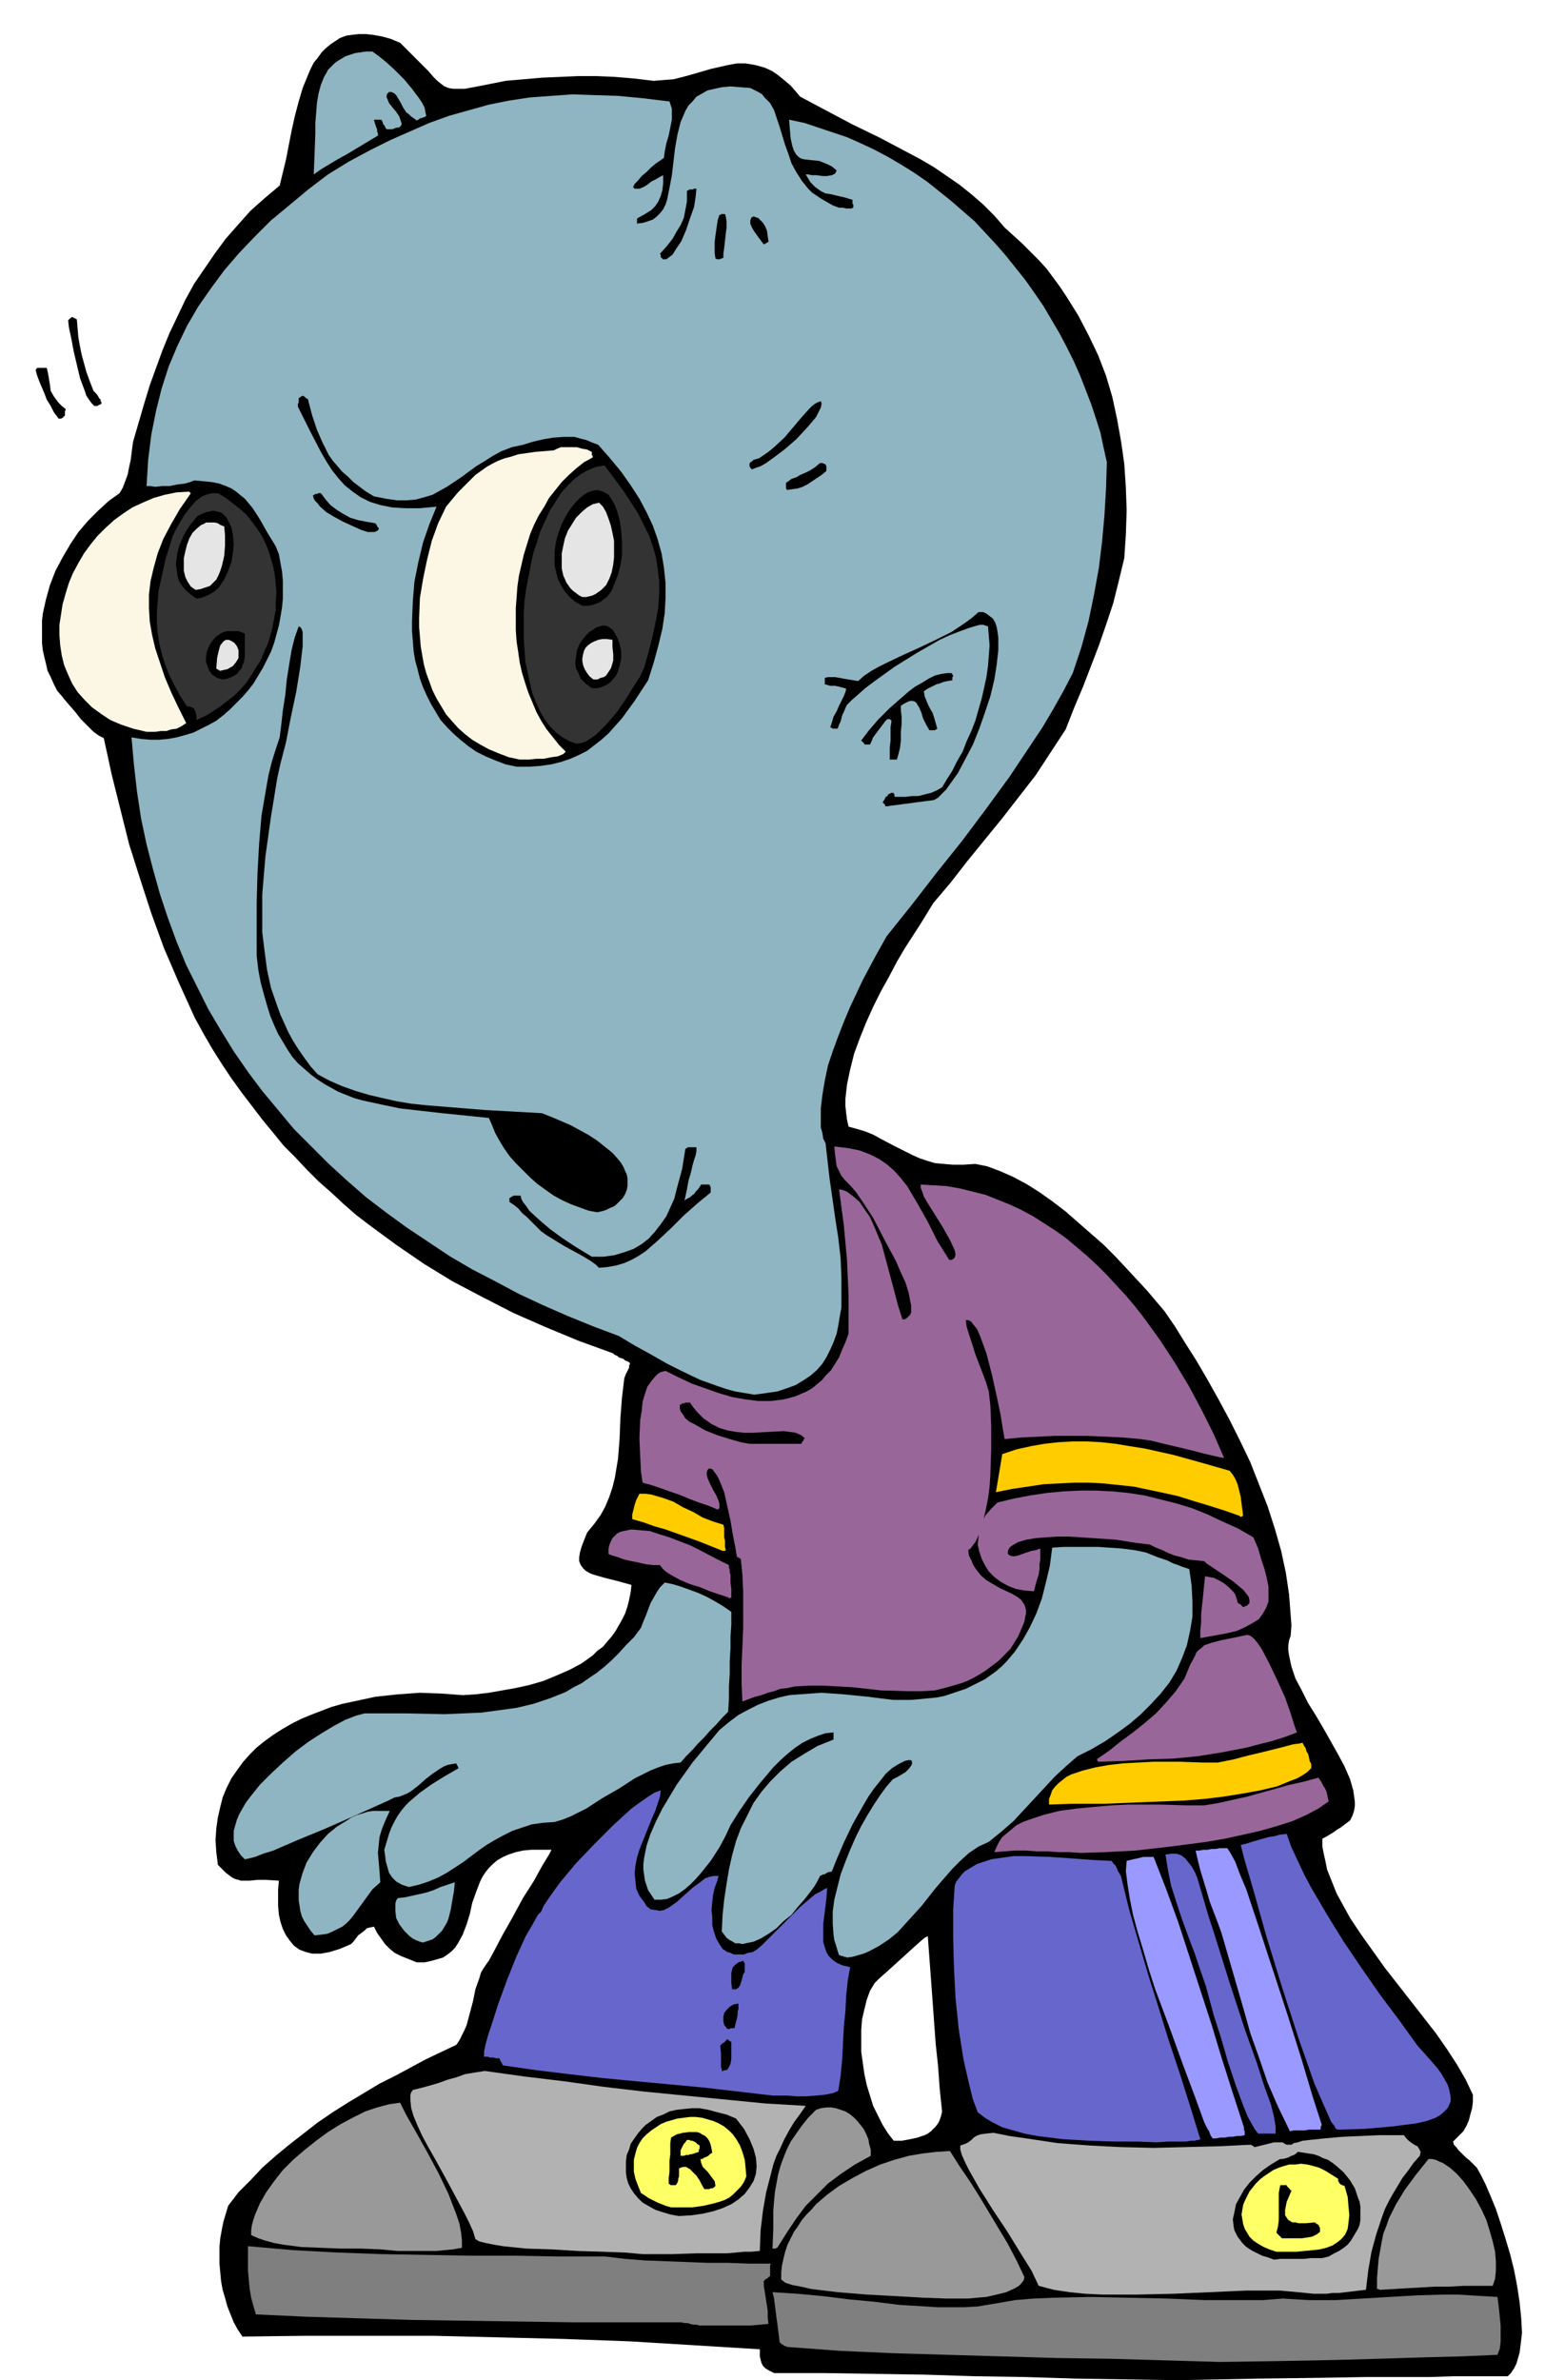 <svg xmlns="http://www.w3.org/2000/svg" fill-rule="evenodd" height="9.999in" preserveAspectRatio="none" stroke-linecap="round" viewBox="0 0 1950 3002" width="6.494in"><style>.brush1{fill:#000}.pen1{stroke:none}.brush3{fill:#999}.brush4{fill:#b2b2b2}.brush5{fill:#ff6}.brush6{fill:#66c}.brush7{fill:#99f}.brush8{fill:#8eb5c1}.brush9{fill:#969}.brush10{fill:#fc0}.brush11{fill:#fcf7e5}.brush12{fill:#333}.brush13{fill:#e5e5e5}</style><path class="pen1 brush1" d="m1487 3002-64-1-65-1-64-2-64-1-63-2-64-1-63-1h-63l-6-3-5-3-3-3-2-4-1-4-1-4v-9l-82-5-82-5-82-3-83-2-82-2H385l-79 1-6-9-5-9-4-10-4-10-3-11-3-10-2-11-1-11-1-11v-21l1-11 2-11 2-10 3-10 3-10 13-17 15-15 15-16 17-15 17-14 18-14 18-14 19-13 19-12 20-12 20-12 20-10 39-21 38-18 4-6 3-6 3-6 3-7 4-15 4-15 3-15 5-14 2-7 3-5 4-6 3-4 7-13 10-19 13-23 13-24 14-22 11-20 8-13 3-6h-25l-11 1-9 2-9 3-7 3-7 4-6 5-5 5-4 5-4 6-3 6-5 13-5 14-3 14-4 13-5 13-6 11-4 6-4 4-5 4-6 4-7 2-7 2-9 2h-10l-10-4-10-4-8-4-6-5-6-6-5-7-5-7-4-8-5 1-4 1-3 3-4 3-4 3-3 4-3 4-3 3-14 6-13 4-11 2h-11l-8-2-8-3-7-5-5-6-5-7-4-8-3-9-2-9-1-11v-21l1-11-16-1h-11l-10 1h-11l-3-1-4-1-4-2-8-6-10-10-2-16-1-15 1-15 2-14 3-13 3-12 5-12 6-12 7-10 8-11 8-9 9-9 10-8 11-8 11-7 12-7 12-6 12-5 13-5 13-5 14-4 14-3 14-3 14-3 28-3 28-2 27 1 27 2 16-1 17-2 17-3 17-3 18-4 17-5 17-7 16-7 15-8 14-10 6-6 7-5 5-6 6-7 5-7 4-7 4-7 4-8 3-9 2-8 2-10 1-9-18-5-16-4-7-2-7-2-5-2-5-3-3-3-3-4-2-5v-5l1-6 2-7 3-8 4-10 9-11 8-11 6-11 5-12 4-12 3-12 2-12 2-12 2-25 1-26 2-26 3-25 2-5 2-4 1-2 1-2v-3l1-1v-2l-3-2-3-1-2-2-3-1-3-1-2-2-3-1-2-2-44-16-41-17-41-18-39-20-38-20-36-22-35-24-34-25-17-13-16-14-15-14-16-14-15-15-14-15-15-15-13-16-14-17-13-17-13-17-13-18-12-18-12-19-11-19-11-20-20-44-19-44-16-44-14-43-14-44-11-44-11-44-10-46-6-3-7-5-8-8-8-8-7-9-7-8-6-7-4-5-6-7-4-8-4-9-4-8-2-9-2-8-2-9-1-9v-28l1-9 4-18 5-18 7-18 9-17 10-17 10-15 12-14 13-13 13-12 14-10 4-7 3-8 3-8 2-10 2-9 1-8 1-8 1-7 7-24 7-24 7-23 8-22 8-22 9-22 10-21 10-21 11-20 13-19 13-19 14-19 15-17 16-18 18-16 19-16 8-33 7-36 4-18 5-19 5-17 7-17 3-7 4-8 5-6 5-7 5-5 6-5 6-4 6-4 8-3 7-1 9-1h9l9 1 11 2 11 3 12 5 21 21 15 15 6 7 5 5 5 4 4 3 5 2 6 1h15l21-4 30-6 23-2 23-2 23-1 23-1h23l23 1 24 2 25 3 12-1 13-1 12-3 11-3 24-7 22-5 11-2h11l12 2 11 3 5 2 6 3 6 4 5 4 12 10 12 14 32 17 34 18 35 17 34 18 17 9 17 10 16 11 16 11 15 12 15 13 14 14 13 15 11 10 11 10 11 11 10 10 10 11 9 12 8 11 8 12 15 24 13 25 12 25 10 26 8 27 6 28 5 28 4 28 2 30 1 29-1 30-2 30-7 29-7 28-9 27-9 26-10 26-10 26-11 26-11 28-19 29-19 29-21 27-21 27-22 27-22 27-21 27-22 26-16 26-20 31-10 17-10 19-10 18-10 20-9 20-8 20-7 19-5 20-4 19-2 18v9l1 9 1 8 2 9 11 3 10 3 10 4 9 5 17 9 16 8 8 4 9 4 9 3 10 3 11 1 12 1h13l15-1 15 3 16 6 16 7 17 9 16 10 17 12 17 13 16 14 16 14 16 14 15 15 14 15 26 28 22 26 13 19 13 21 14 22 14 24 14 25 14 26 13 26 13 27 11 28 11 28 9 28 8 28 6 28 4 27 1 13 1 13 1 13-1 13-2 6-1 6v6l1 7 3 14 5 15 8 15 8 16 10 16 10 17 9 16 9 16 8 15 7 16 2 7 2 7 1 7 1 7v6l-1 6-2 6-3 6-4 3-4 3-4 3-5 3-4 3-5 3-5 3-4 2v10l2 10 2 9 2 10 4 10 4 10 4 10 6 11 11 20 14 21 15 21 15 21 32 41 32 41 14 20 13 20 11 19 9 19v9l-1 8-2 7-2 8-3 7-4 7-6 6-7 7 1 4 3 3 3 4 5 5 4 4 5 4 5 5 4 4 5 9 6 12 6 14 7 17 6 18 6 19 6 20 5 20 4 21 3 20 2 20 1 18-1 9-1 8-1 8-2 7-2 7-3 6-4 6-4 4h-68l-31 1h-80l-58 1-78 1-101 2zm-359-302-7-9-7-11-6-12-6-12-4-13-4-13-3-14-2-14-2-14v-28l1-13 3-13 3-12 4-11 6-10 5-5 9-8 10-9 11-10 11-10 10-9 7-6 4-2 2 27 2 27 2 27 2 28 2 27 3 28 2 28 3 29-1 5-2 6-2 4-3 4-3 3-3 3-4 3-4 2-9 3-9 2-11 2h-10z"/><path class="pen1" d="m1540 2979-69-2-69-2-69-1-68-2-69-2-68-2-68-3-67-5-1-1h-2l-1-1-1-1h-1l-1-1-1-1-1-1-1-8-1-8-1-8-1-7-1-8-1-8-1-8-2-8 32 2 32 3 32 4 32 3 32 4 33 2 16 1h33l17-1 24-4 23-4 24-2 24-1 48-1 48 1 48 1 48 2h73l25-2 33 2h34l34-2 34-2 34-2 34-1h17l17 1 17 1 17 1 1 8 1 8 1 10 1 10v20l-1 9-3 8-47 2-39 1-33 1-32 1-35 1-42 1-54 1-68 1zm-653-46h-4l-4-1h-4l-4-1-3-1h-4l-4-1H722l-67-1-67-1-67-1-67-2-66-2-65-3-3-10-3-11-2-12-1-11-1-11v-31l57 5 56 3 56 2 56 1 56 1h56l57 1h57l25 3 26 2 26 1 26 1 26 1h26l27 1h27l-1 2v14h-1l-1 1-1 1-1 1h-1l-1 1-1 1-1 1v6l1 6 1 6 1 7 1 6 1 7v8l1 8-11 1-11 1h-61z" style="fill:#7f7f7f"/><path class="pen1 brush3" d="M1213 2899h-19l-28-1-35-2-37-2-37-3-33-4-13-3-11-2-9-3-5-4v-9l1-9 2-9 2-8 3-9 4-8 4-8 5-7 5-8 6-7 6-6 6-7 14-12 15-11 17-10 17-9 18-8 18-6 18-5 18-3 17-2 17-1 12 19 13 19 12 19 12 20 12 20 12 20 11 21 10 21-1 4-3 4-3 3-5 3-11 5-12 3-13 3-12 1-11 1h-9z"/><path class="pen1 brush4" d="m1658 2893-20-2-22-2h-44l-45 2-46 2-45 1h-45l-21-1-20-2-20-3-19-5-9-19-15-24-16-26-18-27-17-27-13-23-5-10-4-9-2-7v-5l6-2 4-2 4-3 3-3 3-2 5-2 7-1 10-1 20 4 21 3 20 3 20 3 40 3 40 2 41 1 40-1 41-1 42-2 1 1h1l1 1 1 1h1l4-1 4-1 4-1 4-1 4-1 4-1h11l1 1h1v1h1l2 1h6l3-2 5-1 6-2 9-1 19-2 23-2 23-1 22-1h32l3 4 3 3 4 3 3 2 4 2 2 3 2 4-1 5-8 9-7 10-7 9-6 10-6 10-5 9-5 10-4 11-7 21-6 22-4 23-3 25-9 1-8 1-9 1-8 1h-8l-8 1h-16z"/><path class="pen1 brush3" d="M1742 2888h-1l-1-1h-2v-14l1-12 1-12 2-11 2-11 2-10 4-10 3-9 9-18 11-18 14-19 16-20h4l5 1 4 2 5 2 9 6 9 8 8 9 8 11 8 12 7 13 6 13 4 13 4 14 3 13 1 12v12l-1 10-3 9h-37l-18 1h-18l-17 1-18 1-17 1-17 1z"/><path class="pen1 brush1" d="m1608 2850-8-3-7-2-6-3-6-3-5-3-4-3-4-4-3-4-3-4-2-4-2-4-1-5-1-9 2-9 2-10 5-9 5-9 7-9 8-8 9-8 10-7 10-6 2-1h3l4-1 3-1 4-2 3-1 3-2 2-2 7 1 6 1 7 1 6 2 6 3 6 2 6 4 5 4 9 8 8 10 6 10 4 12 2 5 1 6v17l-1 6-2 5-3 5-3 5-3 5-4 5-5 4-6 4-6 3-7 4-8 2h-15l-8 1h-30l-8 1z"/><path class="pen1 brush4" d="m811 2843-22-2-28-1-32-1-33-2-32-1-29-3-12-2-10-2-8-2-5-3-3-10-5-11-6-12-7-13-15-28-16-29-8-14-7-13-6-13-5-12-3-10-1-10v-7l1-3 2-3 12-3 11-3 10-3 11-4 11-3 11-4 12-2 13-2 50 7 50 6 50 7 51 6 51 5 51 5 51 5 51 3-7 10-8 11-6 10-6 11-5 11-5 10-4 11-3 12-6 23-4 23-3 25-1 26-11 1h-9l-10 1-12 1h-38l-30 1h-38z"/><path class="pen1 brush5" d="m1611 2840-9-3-7-3-7-4-6-4-5-5-3-5-3-5-2-6-1-6-1-6 1-6 1-6 2-5 3-6 3-6 4-5 4-5 5-5 5-4 6-4 6-4 7-3 6-2 7-2h8l7-1 8 1 8 2 7 2 8 4 8 5 8 5v3l1 1v1l1 1 1 1 2 1 3 1 4 14 1 12 1 11-1 9-1 8-3 7-5 6-5 4-6 4-8 3-8 2-9 1-21 2h-25z"/><path class="pen1 brush3" d="m502 2839-22-2-24-1h-26l-25-1-25-1-23-3-11-2-11-3-9-3-9-4v-6l1-7 2-7 2-6 6-14 8-14 10-14 11-14 13-13 14-12 15-12 15-11 16-10 15-8 16-8 15-5 15-4 14-2 8 16 12 21 14 25 14 26 13 27 10 26 4 12 2 11 1 10v9l-11 2-11 1-10 1h-49zm473-3 1-25v-23l1-12 1-11 2-11 2-11 3-11 4-11 4-10 5-10 7-10 7-10 8-10 10-10 6-2 7-1h6l6 1 6 2 6 2 5 3 5 4 5 5 4 5 4 5 3 6 3 7 1 6 2 7v8l-20 11-18 12-16 12-14 14-14 14-12 16-12 18-12 19h-1l-1 1h-4z"/><path class="pen1 brush1" d="m1618 2823-1-1-1-1-1-1-1-1-1-1-1-1-1-1 2-8 1-8v-34l1-6 1-4h8v1l1 1 1 1 1 1 1 1v1h1l1 1-3 7-3 7-1 5-1 5v7l2 3 2 3 2 1 3 2h4l4 1h9l12-1v1h1l1 1 2 1 1 2 1 2v5l-4 3-6 3-6 1-7 1h-25zm-761-28-11-2-10-3-9-3-9-5-7-4-6-6-5-6-4-6-3-6-2-7-1-7v-14l1-8 3-7 2-7 4-6 5-7 5-6 5-5 7-5 7-5 8-3 8-4 9-2 9-1 10-1h10l11 2 11 3 12 3 12 5 10 13 7 13 5 12 3 11 1 11-1 10-3 9-5 8-6 8-8 7-9 6-11 5-12 4-13 3-14 2-16 1z"/><path class="pen1 brush5" d="m847 2784-7-2-5-2-5-2-4-2-4-2-4-2-4-3-5-3-4-10-3-8-2-9v-15l2-8 2-7 3-6 4-6 5-5 6-5 6-4 6-4 7-3 7-2 7-2 8-1 8-1h7l8 1 7 2 7 2 7 3 7 4 6 5 5 5 5 7 4 7 3 8 3 10 1 10 1 11-3 7-4 6-5 5-5 5-5 4-6 3-6 2-7 2-13 3-14 2h-27z"/><path class="pen1 brush1" d="m889 2761-3-5-3-6-4-6-4-4-4-4-5-3h-4l-3 1-2 1v10l-1 3v2l-1 3-2 3h-7v-1h-1l-1-1v-7l1-8v-14l1-8v-14l1-7 7-4 8-2 8-1h9l4 1 3 2 4 2 3 3 2 3 2 5 1 5 1 5-3 2-2 2-2 1-2 1h-1l-1 1-2 1h-2l1 5 2 5 3 3 3 3 3 4 3 4 3 4 1 6-2 2-2 1h-2l-2 1h-6z"/><path class="pen1 brush5" d="M859 2719v-7l1-2 1-2 1-2 1-2 2-2 2-3h3l2 1h2l2 1 2 1 2 2 3 2v4l-1 1v3l-3 1-3 1-3 1h-2l-2 1h-3l-3 1h-4z"/><path class="pen1 brush6" d="m1459 2702-24-1h-29l-31-1-34-2-16-2-16-2-16-3-14-4-14-4-12-6-10-6-9-7-6-16-4-16-4-17-4-18-6-38-4-39-2-39-1-37v-35l2-31 2-5 4-5 3-4 4-4 5-3 5-3 5-3 6-2 12-4 14-2 14-2h15l30 1 30 2 27 2 22 1 2 3 2 2 1 1 1 2 1 2 1 3 2 3 2 4 10 41 12 41 12 41 13 41 13 42 14 42 13 41 13 42-2 1h-2l-3 1h-5l-6 1h-22l-16 1z"/><path class="pen1 brush7" d="M1530 2697v-1l-1-1-1-2-1-2-1-3-2-3-2-4-2-4-12-33-15-40-17-47-18-48-8-25-7-24-7-23-6-22-4-20-3-19-2-16 1-13 4-1 4-1 5-1 4-1 4-1h13l16 41 15 41 14 43 14 43 14 43 13 43 14 44 14 43v3l1 2v5l-5 1h-5l-5 1h-5l-5 1h-6l-5 1h-5z"/><path class="pen1 brush6" d="m1588 2691-4-5-4-7-5-9-5-12-10-27-10-30-9-31-9-28-6-22-4-15-7-20-7-21-8-21-8-22-7-21-7-22-4-20-3-19 7-1h7l6 2 5 4 4 5 4 5 4 7 3 7 5 17 5 17 5 17 5 15 22 70 18 55 15 42 10 31 8 22 4 16 1 6 1 6v9h-22z"/><path class="pen1 brush7" d="m1628 2688-15-31-13-30-11-32-11-31-9-32-9-31-9-31-9-31-5-14-5-13-5-13-4-14-4-13-4-13-3-12-3-13h5l5-1h5l5-1h5l5-1h10l4 6 6 11 6 16 8 19 16 48 18 55 19 58 17 54 14 47 11 34v2l-1 1v3l-1 1h-14l-5 1h-14l-5 1z"/><path class="pen1 brush6" d="m1689 2686-3-1-2-4-4-5-3-7-8-18-10-23-20-57-21-65-20-65-16-57-12-41-4-16 8-2 6-2 7-2 7-2 7-2 7-1 7-2 9-1 6 17 8 17 8 17 9 17 20 34 21 34 23 34 23 33 24 32 23 32 9 10 8 9 7 8 6 8 4 7 4 7 2 6 1 5 1 6v4l-2 5-2 4-3 3-3 3-4 3-5 3-11 4-13 3-15 2-16 2-34 3-34 1zm-714-43-43-5-43-5-43-4-43-4-42-4-43-5-41-5-42-6-1-1v-1l-1-1v-1l-1-1-1-2v-1l-1-1h-4l-3-1h-5l-2-1h-5v-7l2-9 3-11 4-12 9-28 11-30 12-30 12-26 6-10 5-9 4-7 4-4 3-7 6-9 7-10 8-11 20-24 23-24 24-24 23-21 11-8 10-7 8-5 8-3-1 8-3 9-3 9-4 9-8 20-8 20-3 10-2 10-1 10 1 9 1 10 4 9 3 4 3 4 3 5 5 4 6 1 6 1 5-1 6-3 10-7 10-9 10-9 11-8 5-4 6-2 5-1h6l-2 7-3 8-2 9-1 9-1 10 1 9v10l2 8 3 9 4 7 4 6 6 4 4 1 4 2h13l5-2 6-1 5-3 7-6 10-10 12-12 13-13 13-13 13-11 6-5 6-3 5-3 4-2-1 14-2 16-2 16v22l2 7 2 6 3 5 5 5 6 4 7 3 9 2-3 17-2 19-1 20-2 20-1 20-1 20-2 21-3 19-7 3-10 2-11 1-13 1h-12l-12-1h-18z"/><path class="pen1 brush1" d="M912 2612h-1v-2l-1-3v-17l-1-10 1-1 1-1 1-1 2-1 1-1 1-1 1-1 1-1h1v1h1v1h1l1 1h1v22l-1 6-2 4-1 2-2 2h-2l-3 1zm6-53-4-5-1-5v-5l1-5 3-4 4-4 5-3 6-1v7l-1 3v4l-1 5-1 4-1 4-1 4h-5l-1 1h-3zm6-50-1-8v-12l1-5 1-3 3-3 4-3 6-2 1 2 1 1v11l-2 3-1 4-1 4-1 3-1 3-2 3-3 2h-5z"/><path class="pen1 brush8" d="m1069 2469-2-1h-2l-1-1h-2l-2-1h-1l-2-6-2-7-2-6-1-7-1-14v-15l2-15 4-16 4-16 6-16 6-15 7-16 7-14 8-14 8-13 8-12 8-11 8-9 2-1 4-2 5-3 5-3 4-4 3-4 1-2v-3l-1-2h-4l-4 1-4 2-4 2-8 5-8 7-7 9-8 10-7 10-7 12-13 23-11 23-9 21-6 15-2 1h-2l-2 1-2 1-1 1h-2l-2 1-2 1-3 6-4 7-6 8-7 9-8 9-8 10-10 8-9 9-10 7-10 6-9 4-10 2-4 1-4-1h-5l-3-2-4-2-4-3-3-4-3-4 1-21 2-19 3-20 3-18 4-18 5-18 6-16 8-16 8-16 10-14 11-13 13-13 14-12 16-10 17-10 20-8v-9l-10 1-9 3-10 4-10 5-9 6-10 8-9 8-9 9-16 19-15 19-13 19-10 16-6 13-8 15-11 17-12 15-7 8-7 7-7 6-7 5-8 4-7 3-8 1h-8l-4-6-4-6-2-6-2-6-1-7-1-7v-7l1-8 3-15 5-15 7-16 8-16 9-15 9-15 10-14 10-14 19-23 15-18 12-10 12-9 13-7 12-6 13-5 13-4 13-3 13-1 14-1 14-1 14 1 14 1 30 3 32 4h23l22-2 10-1 10-2 9-3 9-3 9-3 8-4 8-4 8-4 7-5 7-5 7-6 6-6 11-13 10-15 9-16 8-17 7-19 5-20 5-21 3-23 15-1h43l14 1 15 1 16 2 15 3 15 6 12 4 8 4 6 2 5 2 3 1 3 1 3 1 3 21 1 20v19l-3 18-4 18-6 16-7 16-9 15-11 14-12 13-13 13-14 12-15 11-16 11-17 10-18 9-15 13-14 13-13 14-13 14-13 14-13 14-15 13-16 13-13 6-12 8-11 10-10 10-20 23-19 24-10 11-10 11-10 11-11 9-12 8-13 7-7 3-7 2-7 2-7 1zm-535-19-4-1-5-2-4-2-4-3-7-7-6-8-4-8-1-9v-9l1-4 2-3 9-1 9-2 9-2 9-2 9-3 9-4 9-3 9-3-1 11-2 11-2 12-3 12-2 5-3 5-3 5-4 4-4 4-4 3-6 2-6 2zm-137-9-5-6-4-6-4-6-3-6-2-7-1-7-1-6v-14l1-7 2-7 2-7 5-13 8-13 9-12 10-11 11-9 13-8 6-4 7-3 7-2 6-2 7-1h21l-6 13-4 10-3 10-1 10-1 10 1 11 1 12 1 14-10 9-8 11-8 11-8 11-4 5-5 5-5 4-6 3-6 3-7 3-7 1-9 1z"/><path class="pen1 brush8" d="m516 2380-9-3-7-4-5-5-4-6-2-7-2-7-1-8-1-7 3-10 3-10 3-8 4-8 4-7 5-7 5-6 5-5 13-11 14-10 16-10 19-11-1-1v-1l-1-1v-1l-1-1v-1l-6 1-5 1-5 2-5 3-9 6-9 7-9 8-9 7-5 3-5 2-5 2-6 1-8 4-20 9-29 13-32 14-34 14-30 13-13 4-10 4-8 2-5 1-5-5-4-6-3-6-2-6v-13l2-7 2-7 3-7 4-7 4-7 6-8 12-15 14-14 15-14 16-14 16-12 17-11 15-9 15-8 13-5 11-3h52l49 1 24-1 23-1 22-3 22-3 21-5 21-7 10-4 10-4 10-6 10-5 10-7 9-6 10-8 9-8 9-9 9-10 10-10 9-12 3-8 3-7 3-8 3-8 4-7 4-7 4-6 6-6 10 2 10 3 11 4 11 4 11 5 11 6 10 6 10 7v16l-1 15v15l-1 16v16l-1 16v16l-1 16-8 8-7 8-8 8-7 8-8 8-7 8-8 8-7 8-9 1-10 2-9 3-10 4-20 10-20 13-21 12-20 13-10 5-10 5-10 4-10 3-15 1-14 2-12 4-12 4-12 6-11 6-10 6-10 7-20 15-20 13-11 6-12 5-12 4-13 3z"/><path class="pen1 brush9" d="m1364 2337-14-1h-14l-14-1h-14l-13-1h-14l-13 1-13 1 3-7 3-6 4-6 6-5 6-5 6-5 8-4 8-3 18-6 20-5 22-3 21-2 23-2 21-1h41l33 1h22l18-3 18-4 18-4 18-5 18-5 18-5 18-4 18-5 2 3 2 3 2 4 2 3 2 4 1 4 1 5 1 4-13 9-15 8-18 8-19 6-21 6-22 5-23 5-23 4-46 6-44 5-38 2-31 1z"/><path class="pen1 brush10" d="M1324 2276v-7l2-5 2-6 4-5 4-4 5-4 5-4 6-3 15-5 16-4 17-3 18-2 37-2h35l28 1h19l20-4 19-5 17-4 16-4 12-3 11-3 8-1 4-1 2 4 2 3 1 4 2 3 1 4 1 5 2 4v5l-5 5-6 4-7 4-8 3-17 7-21 5-22 4-25 4-25 3-26 2-51 2-49 2h-40l-29 1z"/><path class="pen1 brush9" d="M1386 2222v-1h-1v-2h-1l16-11 15-12 15-11 15-12 14-12 13-14 12-14 11-16 7-17 6-11 2-5 3-3 4-3 3-3 9-3 11-3 15-3 19-4 4 1 5 4 4 5 5 7 10 19 10 21 10 22 7 20 5 16 3 8-16 6-16 5-16 4-15 4-31 6-31 5-31 3-31 1-32 2-32 1zm-449-76-1-22v-24l1-23 1-24v-46l-1-21-2-20h-1v-1h-2v-1h-2v-1l-2-12-3-15-3-18-4-18-4-18-6-15-3-6-3-4-3-4-4-1-2 2-1 3v3l1 4 3 7 4 8 4 7 3 7 1 4v5l-2 2-12-5-12-4-13-5-12-5-12-4-11-4-12-4-11-3-2-14-1-20-1-22 1-23 2-12 1-11 3-10 3-9 5-7 5-6 3-3 3-2 3-1 4-1 16 8 17 8 17 6 17 6 17 5 17 3 16 2h16l8-1 8-1 8-2 7-2 7-3 7-3 7-4 6-5 6-5 6-7 6-6 5-8 5-8 4-10 4-9 4-11v-48l-1-23-1-22-2-22-2-22-3-22-3-23 5 1 5 2 4 3 4 3 8 7 6 9 7 10 5 11 5 12 5 12 7 26 7 26 6 23 6 19h3l3-2 2-2 2-2 1-3v-9l-1-4-2-11-4-13-6-13-6-14-15-28-14-27-13-20-9-13-7-8-6-6-5-6-3-6-3-6-1-7-1-8-1-10 17 2 15 3 13 5 12 6 10 7 9 8 8 9 8 10 13 22 13 23 12 24 15 24h3l2-1 1-1 1-1 1-4-1-5-6-13-9-16-10-16-10-16-4-7-2-6-2-5v-4l17 1 16 1 17 3 16 4 16 4 15 6 15 6 15 7 15 8 14 9 14 9 14 10 13 11 13 11 13 12 12 12 12 13 12 13 11 13 11 14 21 29 19 29 18 30 16 30 15 30 13 30-5-1-9-2-13-3-15-4-17-4-17-4-16-4-14-2-22-2-22-1-22-1h-42l-21 1-21 1-21 2-2-11-3-19-5-24-6-27-7-27-8-22-4-9-5-6-2-3-2-1-2-1h-3l1 8 3 10 4 12 4 13 5 13 5 13 4 11 3 10 2 18 1 25v30l-1 31-1 16-2 15-3 15-3 13-3 12-5 11-2 4-3 4-3 4-3 2 1 7 3 6 2 5 3 5 7 9 7 6 17 10 15 7 7 4 5 4 2 3 2 3 1 3 1 4v4l-1 4-1 6-2 5-6 14-10 16-8 8-7 7-8 6-8 6-8 5-7 4-8 4-8 3-17 5-16 4-17 1h-17l-34-1-36-4-18-1-18-1h-18l-19 1-9 2-9 1-8 3-8 2-8 3-8 2-8 3-8 3z"/><path class="pen1 brush9" d="M1515 2066v-10l1-10v-10l1-10 1-9 1-10 1-10 1-9 5 1 6 1 6 3 7 4 6 5 6 6 2 3 1 3 1 3 1 4 1 1 1 1h1l1 1 1 1 1 1 1 1 5-2 3-3v-4l-1-4-3-4-4-5-6-5-6-5-13-9-12-8-9-6-3-3-10-1-10-1-9-3-8-2-8-3-8-4-8-3-8-4-17-2-25-4-29-2-31-2h-15l-14 1-13 1-12 2-10 3-7 4-3 2-2 3-1 3v3l3 2 4 1 6-1 5-2 6-2 6-2 6-1 5-2v14l-1 6v6l-1 7-2 6-2 7-2 8-12-1-11-2-10-4-9-5-8-6-7-7-5-8-4-8-3-9-2-9 1-9 1-10 3-9 5-9 7-8 8-8 21-5 21-4 20-3 21-2 21-1h20l21 1 20 2 20 3 20 5 20 5 20 6 20 8 19 9 20 9 19 11 6 14 4 14 4 12 3 12 2 10v19l-3 8-4 7-5 7-8 5-9 5-11 5-13 3-16 3-17 3zm-595-51-12-4-12-4-12-5-13-4-12-5-11-6-5-3-4-3-3-3-3-4h-8l-9-1-9-2-10-2-9-2-8-3-7-2-5-2v-6l1-5 2-5 2-4 3-3 3-3 4-2 4-1 10-2 11 1 12 1 12 4 13 4 13 5 13 5 12 6 21 11 16 8v3l1 3v3l1 3v10l1 8v11h-1l-1 1h-1v-1z"/><path class="pen1 brush10" d="m912 1956-15-6-15-6-14-5-14-5-14-5-14-4-14-5-14-4v-6l1-4 1-4 1-4 1-3 1-3 2-4 2-4h8l7 1 7 2 7 2 14 5 12 7 13 6 12 7 13 5 13 4 1 4v12l1 4v8l1 4-1 1h-3zm653-44-20-7-19-6-20-6-19-6-18-4-19-4-19-4-19-2-19-2-18-1h-19l-20 1-19 1-20 3-20 3-20 4 1-6 1-6 1-6 1-6 1-6 1-6 1-6 1-6 18-6 18-4 17-3 18-2 18-1h18l18 1 18 2 18 3 19 3 18 4 18 4 36 10 35 10 4 5 3 5 3 7 2 8 2 8 1 8 1 8 1 8h-1l-1 1h-2v-1z"/><path class="pen1 brush1" d="m946 1821-11-2-14-4-16-5-15-6-7-4-7-4-6-3-5-4-3-5-3-4-1-4v-4l2-1 1-1h3l1-1h6l4 6 5 6 4 4 4 4 10 7 10 5 10 3 11 2 10 1h11l20-1 19-1 8 1 7 1 7 3 5 4h-1v1l-1 1v1l-1 1-1 1v1l-1 1h-65z"/><path class="pen1 brush8" d="m952 1759-12-2-12-2-11-3-12-4-22-8-21-10-20-10-21-12-20-11-20-12-32-12-32-13-32-14-30-14-30-16-29-15-29-17-27-18-27-18-26-19-25-19-24-21-23-21-22-22-22-22-20-24-20-24-18-24-18-26-16-26-16-27-14-28-14-28-12-29-11-30-10-30-9-32-8-31-7-33-5-33-4-35-3-34 12 2 12 1h11l11-1 11-2 11-3 10-3 10-5 10-5 9-5 9-7 8-7 8-8 8-8 7-8 7-9 6-10 6-10 5-10 5-10 4-11 3-11 3-11 2-11 2-12 1-11v-23l-1-11-2-11-2-11-4-10-11-18-9-16-9-14-10-12-5-4-6-5-6-4-7-3-8-3-10-2-10-1-12-1-5 2-7 2-9 1-10 2h-9l-9 1-7-1h-4l2-33 4-32 6-30 7-28 9-28 11-26 12-25 14-24 16-23 17-23 18-21 20-21 21-21 23-19 24-20 25-19 26-16 26-14 26-13 25-11 25-11 25-9 25-7 25-7 25-5 26-4 27-2 28-2 28 1 30 1 31 3 33 4 1 3 1 3 1 3v14l-2 10-2 10-3 10-2 10-1 8-4 3-6 4-6 5-6 6-6 5-5 6-4 4-2 4 2 2h6l5-2 5-3 5-4 6-3 5-3 4-2v10l-1 9-2 7-3 7-4 6-5 5-8 5-9 5-1 1v6l8-1 6-2 6-2 5-4 4-4 4-5 3-6 2-6 3-15 3-16 2-17 2-17 3-17 4-16 3-7 3-7 4-7 5-5 5-6 7-4 7-4 9-2 9-2 11-1 12 1 13 1 6 3 4 2 5 3 3 4 7 7 5 9 7 21 7 23 4 11 4 12 6 11 7 11 4 5 4 5 5 5 6 4 6 4 7 4 7 4 8 3h5l4 1h7l1-1h1v-4l-1-1v-5l-10-3-9-2-8-2-7-1-6-3-7-5-6-6-6-10h3l5 1h6l7 1h6l6-1 2-1 2-1 1-2 1-2-6-5-6-3-5-2-5-2-10-1-9-1-4-1-3-2-3-3-3-5-2-6-2-9-1-11-1-13 19 4 18 6 18 6 18 6 18 8 17 8 17 9 17 10 16 10 16 11 15 12 15 12 15 13 15 13 13 14 14 15 13 15 12 15 12 15 12 17 11 16 10 17 10 17 9 17 9 18 8 18 7 18 7 18 6 18 6 19 4 19 4 18-1 33-2 34-3 33-4 33-6 33-7 34-9 33-11 33-12 23-13 23-13 22-14 21-28 42-30 41-30 40-32 40-31 40-32 40-14 25-16 30-8 17-8 17-8 19-7 18-7 19-6 18-4 19-3 18-2 17v24l2 7 1 7 3 6 5 44 7 49 4 26 3 26 1 25v37l-2 11-2 12-2 10-4 11-4 9-5 10-5 8-7 8-8 7-9 6-10 6-11 4-12 4-14 2-15 2z"/><path class="pen1 brush1" d="m756 1599-4-4-7-5-10-6-11-6-11-6-10-6-8-5-5-3-7-5-6-6-6-6-6-6-6-5-5-6-5-4-6-4v-5l2-1 1-1h1l1-1h9l1 4 2 4 4 5 4 6 12 11 14 12 15 11 15 10 13 8 10 6h15l14-2 13-4 11-4 10-6 9-7 8-9 7-9 7-10 5-11 5-11 3-12 7-26 4-25 2-1 1-1h11v5l-1 5-2 6-2 7-2 9-3 10-2 11-3 14 3-2 4-2 2-2 3-2 2-3 3-3 2-3 2-3h10l1 1v1l1 1v7l-17 14-17 15-16 16-16 15-8 7-8 7-9 6-9 5-9 4-10 3-11 2-11 1z"/><path class="pen1 brush1" d="m754 1529-11-2-11-4-11-4-11-5-11-6-10-7-11-8-9-8-9-9-9-9-8-9-7-10-6-10-5-9-4-10-4-9-59-6-53-6-24-5-23-5-11-3-10-4-10-4-9-5-9-5-9-6-8-6-8-7-8-7-7-8-6-9-6-10-6-10-5-11-5-12-4-13-4-14-4-15-3-16-2-17v-69l1-36 2-36 3-36 6-35 3-17 4-16 5-16 5-15 2-16 2-18 3-19 2-20 3-19 3-18 4-16 5-14 2 1 1 1 1 2 1 3v18l-3 26-5 31-7 33-6 31-7 27-4 18-8 49-7 50-2 24-2 24v48l3 24 3 23 5 23 8 23 4 11 5 11 5 11 6 11 7 11 7 10 8 11 9 10 15 8 16 7 17 6 17 5 17 4 18 4 18 3 19 2 37 3 37 3 36 2 36 2 15 6 21 9 11 6 11 6 11 7 10 8 10 8 8 9 3 4 3 5 2 5 2 4 1 5v10l-1 5-2 5-3 5-4 4-5 5-3 2-3 1-2 1-2 1-2 1-3 1-4 1-4 1zm365-512h-1l-1-1v-1l-1-1-1-1-1-1 2-3 1-2 1-2 2-1 1-2 2-1 2-1h3v1l1 1v3h14l8-1h8l8-2 8-2 7-3 7-4 6-10 7-11 6-12 7-12 5-13 6-13 5-13 4-14 4-14 3-13 3-14 2-14 1-13 1-13-1-12-1-12-3-1-3-1h-4l-4 1-10 3-11 4-13 5-13 6-14 8-14 8-29 18-25 18-12 9-9 8-8 7-6 6-2 4-2 5-2 4-1 4-1 4-2 4-1 3-1 2h-6l-1-1h-1l-1-1 2-6 2-7 4-7 3-7 3-6 3-6 2-5 1-4-1-1h-2l-1-1h-2l-3-1-5-1h-6l-7-2v-8l4-1h9l6 1 5 1 6 1 6 1 6 1 8-7 9-6 9-5 10-5 21-10 20-9 21-10 20-10 9-6 9-6 8-6 8-7h6l4 2 4 3 4 3 3 5 2 6 1 6 1 7v16l-2 18-3 19-5 21-7 21-7 20-8 20-10 19-9 17-10 14-5 7-5 5-5 5-5 3-7 1-8 1-8 1-7 1-8 1-7 1-8 1-7 1zm-467-50-14-3-13-5-12-5-12-6-10-7-10-8-9-8-8-8-8-9-6-10-6-10-5-10-5-11-4-11-3-12-3-11-2-12-1-13-1-12v-12l1-25 2-25 5-25 6-25 8-23 9-22-21 2h-18l-17-1-15-3-13-4-12-6-10-7-10-8-8-9-8-10-7-11-7-12-14-27-15-30v-4l1-1v-6h1v-1h1l1-1h1l1-1 2 1 1 1 1 1h1v1h1l1 1v1l5 19 6 18 7 16 8 16 5 7 6 7 6 7 7 6 7 7 8 6 8 6 10 6 15 3 14 2h13l11-1 11-3 10-3 9-5 9-5 18-12 19-14 10-6 11-7 11-6 13-5 14-3 13-4 13-3 12-2 14-1h13l7 2 8 2 7 3 8 3 15 17 14 17 12 17 11 17 9 17 8 17 6 17 5 18 3 18 2 19v19l-1 19-3 20-5 21-6 22-7 22-17 26-16 22-9 10-8 9-9 8-9 7-9 7-10 5-11 5-12 4-12 3-14 2-14 1h-16z"/><path class="pen1 brush11" d="m656 958-14-3-13-5-12-5-11-6-10-6-9-7-9-8-8-9-7-8-6-10-6-10-5-10-4-11-4-11-3-11-2-11-2-12-1-12-1-12v-12l1-25 4-24 5-24 6-24 8-22 10-21 15-18 15-15 7-7 7-5 7-5 7-4 8-4 8-3 8-2 9-3 21-3 24-2 4-2 5-2h20l7 2 6 1 6 3v4l1 1v2l-11 6-10 8-9 8-9 9-8 10-8 10-6 11-7 11-6 12-5 12-4 13-4 13-3 13-3 13-2 14-1 14-1 13v28l1 14 2 13 2 14 3 13 4 13 4 12 5 12 5 12 6 11 7 11 8 10 8 10 8 8-3 3-7 3-8 1-10 2h-9l-9 1h-12z"/><path class="pen1 brush1" d="M1123 958v-15l1-9v-17l1-6v-3h-1l-1-1h-3l-3 3-3 4-3 4-3 4-3 4-3 4-2 5-2 4h-7v-1l-1-1-1-1-1-1-1-1 9-12 12-14 15-15 16-14 8-7 8-6 9-5 8-5 8-4 8-2 7-1h6l1 1v1l1 1v1l-1 1v4l-6 1-5 1-5 2-4 1-4 2-4 2-4 2-4 3 1 6 2 5 2 5 3 6 3 5 2 6 2 7 2 7-1 1h-1l-1 1h-7l-4-7-4-8-2-7-3-7-2-3-1-2-2-2-3-1h-3l-3 1-4 2-5 3v6l1 8v9l-1 10v11l-1 9-2 8-2 7h-9z"/><path class="pen1 brush12" d="m728 938-9-3-9-5-8-6-8-8-6-8-6-10-5-11-5-12-3-13-3-14-3-14-1-14-1-15v-31l1-16 2-15 3-15 3-16 3-14 5-15 4-13 6-13 6-13 7-11 7-11 8-9 8-8 9-7 9-5 10-4 11-2 12 16 11 15 10 15 9 14 7 14 7 14 5 14 4 14 2 14 2 15v16l-1 17-3 17-4 19-5 20-6 21-5 11-9 14-10 16-11 16-13 15-12 12-7 5-6 4-6 2-6 1z"/><path class="pen1 brush11" d="m185 923-17-4-15-5-14-6-12-8-11-8-9-9-9-10-7-11-5-11-5-12-3-12-2-13-1-13v-13l2-13 2-13 4-14 4-13 5-12 7-13 7-12 8-11 9-11 10-10 11-10 11-8 12-8 13-6 14-6 14-4 15-3 16-1v1h1v1h1l-14 20-11 19-10 19-7 18-5 18-4 17-2 17v17l1 17 3 17 4 17 6 18 6 18 8 19 9 19 10 20-6 4-6 3-7 1-6 2h-7l-7 1h-11z"/><path class="pen1 brush12" d="M248 908v-5l-1-4-1-3-1-2-1-1-2-1-3-1h-3l-9-14-7-13-7-14-5-13-4-13-3-13-2-13-1-13v-13l1-13 1-13 3-14 6-27 9-29 4-8 5-9 6-10 7-9 7-8 8-6 5-2 4-1 5-1h6l10 6 9 7 9 7 8 7 7 9 6 8 6 9 5 10 4 10 3 10 3 10 2 11 1 11 1 10-1 11v11l-2 11-2 11-3 11-3 10-5 11-4 10-6 9-6 10-6 9-7 8-8 8-9 7-9 7-9 6-10 6-11 5z"/><path class="pen1 brush1" d="m747 868-8-6-6-6-3-7-3-6-1-7 1-7 1-8 3-8 4-6 5-6 4-4 5-3 4-3 4-1 3-1h4l3 1 3 2 3 2 2 3 4 7 3 8 2 9v10l-2 9-3 9-2 4-3 3-3 4-4 3-4 2-5 2-5 1h-6zm-466-11-7-2-6-4-4-5-2-6-2-5v-6l1-7 2-5 3-6 4-5 4-4 6-4 6-2h15l8 3v28l-1 8-2 4-1 4-3 3-2 3-4 3-4 2-5 2-6 1z"/><path class="pen1 brush13" d="m749 857-5-4-3-4-3-5-2-5-1-5v-4l1-5 1-4 2-4 3-3 4-3 4-2 5-2 5-1h6l7 1v9l1 9v8l-2 7-1 3-2 3-2 3-2 3-3 2-4 1-4 2h-5zm-471-11h-1v-1h-2v-1h-1l-1-1 1-13 2-9 2-7 4-5 3-2h4l4 2 3 2 3 4 2 5v10l-3 5-4 5-7 4-9 2z"/><path class="pen1 brush1" d="m735 764-9-5-7-6-6-7-5-8-4-8-2-8-2-9v-17l1-9 2-9 3-9 3-8 4-8 4-7 5-7 5-6 5-5 5-4 5-3 6-2 5-1 5 1 5 2 5 3 4 6 4 7 3 8 3 11 2 13 1 15v17l-2 12-3 12-4 10-4 10-3 4-3 4-4 3-4 3-5 2-5 2-6 1h-7zm-487-9-7-5-6-5-5-6-4-6-2-7-1-7-1-7 1-8 1-7 2-8 3-7 3-7 4-7 4-6 5-6 4-5 6-3 5-2 5-1 4-1 4 1 4 1 3 1 3 3 3 3 2 4 2 4 2 4 2 10 1 11-1 11-2 12-4 11-5 11-3 4-3 5-4 4-4 3-5 3-5 2-5 2-6 1z"/><path class="pen1 brush13" d="m735 753-4-2-4-3-4-3-3-3-5-7-4-9-2-9v-19l2-10 2-9 4-10 5-8 5-8 7-7 7-6 7-4 8-2 5 5 4 7 3 8 3 9 2 9 2 10v21l-1 9-2 10-3 8-4 8-6 6-7 5-4 2-4 1-4 1h-5zm-488-9-6-4-4-6-3-6-2-8v-16l2-9 2-8 3-8 4-7 5-5 6-5 3-1 3-2h11l4 1 3 2 5 2 1 11v13l-1 13-3 13-2 6-2 5-3 6-4 4-4 4-6 2-6 2-6 1z"/><path class="pen1 brush1" d="m464 671-9-3-11-5-11-5-11-6-10-6-8-7-3-4-3-3-2-3-1-4 1-1h1l1-1h2l2-1h3l6 8 6 7 8 6 8 5 9 5 10 3 10 2 12 2v1h1v1l1 1v1l1 1 1 1v1l-1 2-2 1-2 1h-9zm529-53v-1l-1-1v-7l3-2 4-3 6-2 5-3 7-3 6-3 6-4 6-5h3l2 1h1l1 1 1 2v6l-6 5-6 4-6 4-6 4-6 3-6 2-7 1-7 1zm-44-26-2-2-1-2v-3l1-2 2-1 1-1 1-1 7-2 6-4 7-5 6-5 13-12 11-13 11-13 9-10 4-4 4-3 4-2 3-1 1 3-1 5-3 6-3 6-11 13-14 15-15 13-16 12-7 5-7 4-6 2-5 2zM74 528l-6-8-4-8-5-8-3-8-3-7-3-7-3-8-2-7 1-2 1-1h12l1 4 1 5 1 6 1 6 1 8 4 7 3 4 3 4 4 4 5 4-1 3v5l-1 1-1 1-1 1-2 1h-3zm45-16-3-3-3-4-4-6-2-6-6-16-4-17-4-17-3-16-3-14-1-9 1-1 1-1 1-1h1v-1h2l1 1h1l1 1h1l1 1 1 12 1 11 2 11 2 10 3 11 3 11 4 11 5 13 4 4 2 3 1 2 2 2v2l1 1v2l-1 1h-1l-1 1h-1l-1 1h-4zm718-185h-1v-1l-1-1h-1v-3l-1-2 9-10 7-9 5-9 5-8 4-9 2-10 2-11v-13l1-1h1l1-1h4l2-1h3l-1 10-2 13-5 14-5 15-6 14-8 12-3 5-4 3-4 3h-4zm66-1-1-7v-14l1-8 1-7 1-7 1-6 2-6h2v-1h5l1 3 1 6v8l-1 8-1 9-1 9-1 7v5l-2 1h-1l-1 1h-4l-2-1zm60-19-6-8-5-7-3-5-2-5v-4l1-3 1-1 2-1 3 1 3 1 3 3 3 3 3 5 2 5 1 7 1 7-2 1-1 1h-1l-1 1h-1l-1-1z"/><path class="pen1 brush8" d="m396 220 1-25 1-27v-13l1-12 1-13 2-12 3-11 4-10 3-5 2-4 4-4 4-4 4-3 5-3 5-3 6-2 6-2 7-1 7-1h8l7 5 10 8 11 10 12 12 10 12 9 12 4 6 3 6 1 6 1 4-1 1-2 1h-1l-2 1h-1l-2 1-1 1-2 1-4-3-3-2-3-3-3-2-4-6-3-6-3-5-3-5-2-2-2-1-2-1h-3l-2 2-1 2v3l1 2 2 5 4 5 5 6 4 6 1 3 1 3 1 3-1 3-3 2h-3l-2 1-3 1h-7l-1-1-1-2-1-2-1-1-1-2v-1l-1-2-1-1h-9l1 4 1 3 1 3 1 2v3l1 2v3l-10 6-10 6-10 6-10 6-11 6-10 6-10 6-10 7z"/></svg>
